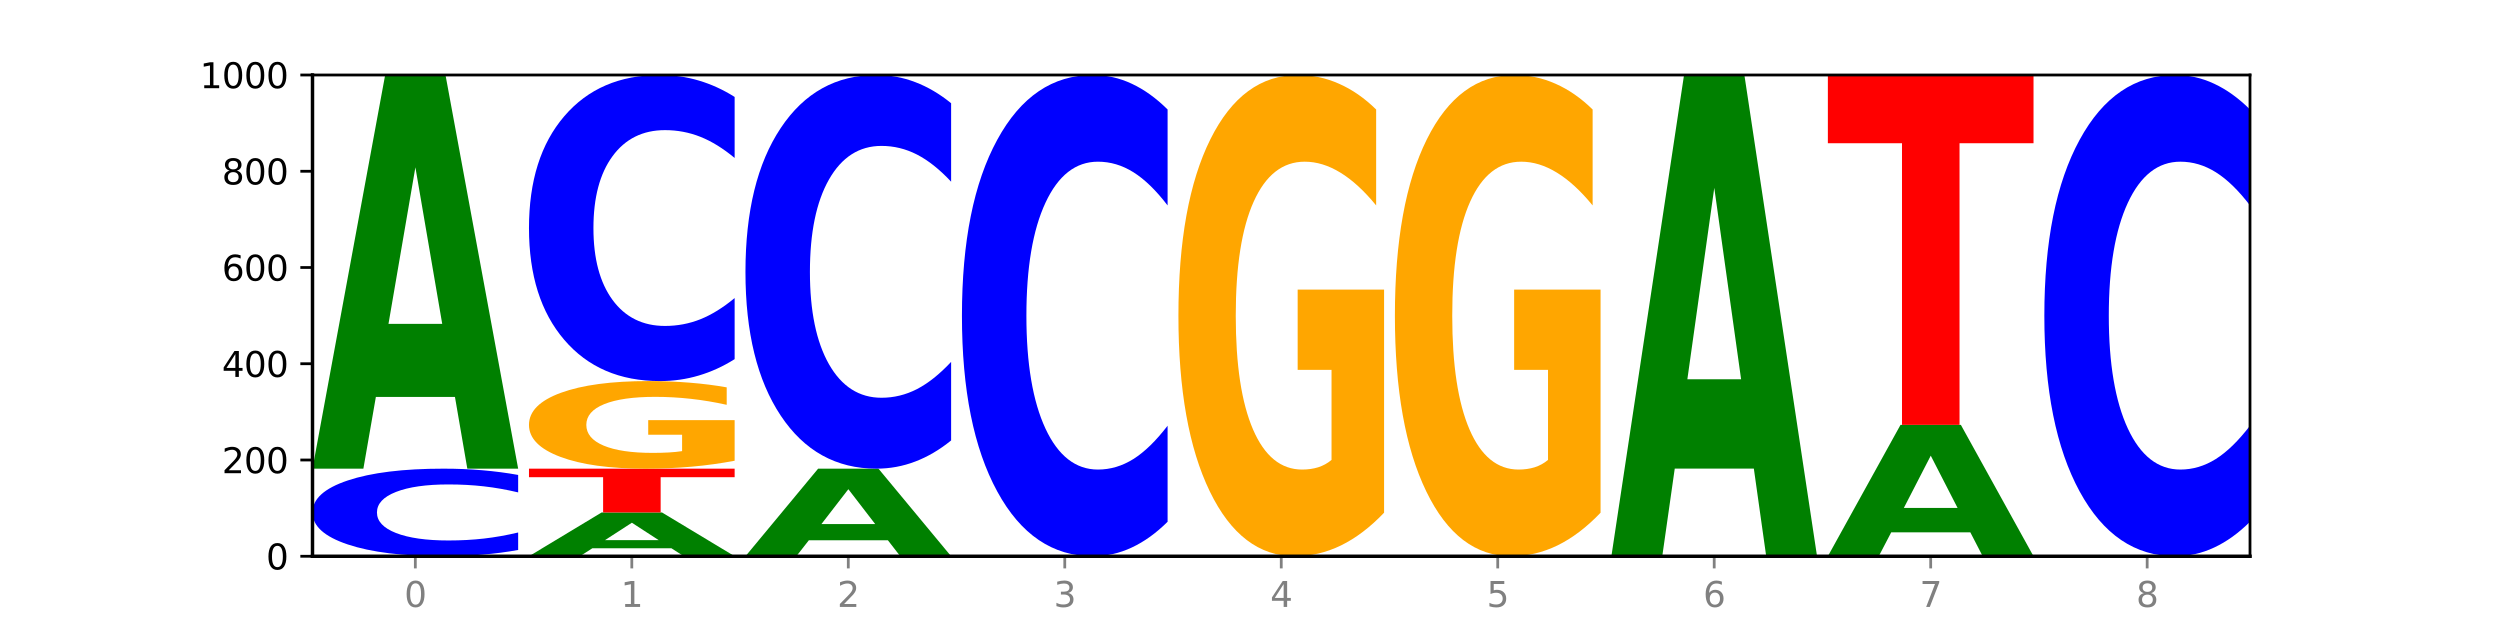 <?xml version="1.0" encoding="utf-8" standalone="no"?>
<!DOCTYPE svg PUBLIC "-//W3C//DTD SVG 1.1//EN"
  "http://www.w3.org/Graphics/SVG/1.1/DTD/svg11.dtd">
<svg xmlns:xlink="http://www.w3.org/1999/xlink" width="720pt" height="180pt" viewBox="0 0 720 180" xmlns="http://www.w3.org/2000/svg" version="1.1">
 <defs>
  <style type="text/css">*{stroke-linejoin: round; stroke-linecap: butt}</style>
 </defs>
 <g id="figure_1">
  <g id="patch_1">
   <path d="M 0 180 
L 720 180 
L 720 0 
L 0 0 
z
" style="fill: #ffffff"/>
  </g>
  <g id="axes_1">
   <g id="patch_2">
    <path d="M 90 160.2 
L 648 160.2 
L 648 21.6 
L 90 21.6 
z
" style="fill: #ffffff"/>
   </g>
   <g id="line2d_1">
    <path d="M 90 160.2 
L 648 160.2 
" clip-path="url(#pa06796e77d)" style="fill: none; stroke: #000000; stroke-width: 0.5; stroke-linecap: square"/>
   </g>
   <g id="patch_3">
    <path d="M 149.229 158.392 
Q 144.275 159.288 138.917 159.741 
Q 133.56 160.2 127.725 160.2 
Q 110.325 160.2 100.163 156.803 
Q 90 153.405 90 147.595 
Q 90 141.764 100.163 138.372 
Q 110.325 134.975 127.725 134.975 
Q 133.56 134.975 138.917 135.433 
Q 144.275 135.887 149.229 136.783 
L 149.229 141.811 
Q 144.23 140.623 139.38 140.071 
Q 134.53 139.519 129.173 139.519 
Q 119.562 139.519 114.056 141.671 
Q 108.564 143.817 108.564 147.595 
Q 108.564 151.357 114.056 153.509 
Q 119.562 155.656 129.173 155.656 
Q 134.53 155.656 139.38 155.104 
Q 144.23 154.546 149.229 153.358 
L 149.229 158.392 
z
" clip-path="url(#pa06796e77d)" style="fill: #0000ff"/>
   </g>
   <g id="patch_4">
    <path d="M 131.028 114.321 
L 108.249 114.321 
L 104.653 134.975 
L 90 134.975 
L 110.926 21.6 
L 128.303 21.6 
L 149.229 134.975 
L 134.588 134.975 
L 131.028 114.321 
z
M 111.882 93.279 
L 127.359 93.279 
L 119.633 48.182 
L 111.882 93.279 
z
" clip-path="url(#pa06796e77d)" style="fill: #008000"/>
   </g>
   <g id="patch_5">
    <path d="M 193.374 157.902 
L 170.596 157.902 
L 166.999 160.2 
L 152.346 160.2 
L 173.272 147.587 
L 190.65 147.587 
L 211.575 160.2 
L 196.935 160.2 
L 193.374 157.902 
z
M 174.229 155.562 
L 189.705 155.562 
L 181.979 150.545 
L 174.229 155.562 
z
" clip-path="url(#pa06796e77d)" style="fill: #008000"/>
   </g>
   <g id="patch_6">
    <path d="M 152.346 134.975 
L 211.575 134.975 
L 211.575 137.435 
L 190.267 137.435 
L 190.267 147.587 
L 173.696 147.587 
L 173.696 137.435 
L 152.346 137.435 
L 152.346 134.975 
z
" clip-path="url(#pa06796e77d)" style="fill: #ff0000"/>
   </g>
   <g id="patch_7">
    <path d="M 211.575 132.692 
Q 205.602 133.834 199.177 134.407 
Q 192.753 134.975 185.903 134.975 
Q 170.426 134.975 161.386 131.577 
Q 152.346 128.18 152.346 122.37 
Q 152.346 116.492 161.545 113.121 
Q 170.758 109.75 186.779 109.75 
Q 192.952 109.75 198.607 110.208 
Q 204.275 110.661 209.292 111.558 
L 209.292 116.586 
Q 204.115 115.435 198.992 114.867 
Q 193.868 114.293 188.717 114.293 
Q 179.187 114.293 174.023 116.388 
Q 168.859 118.478 168.859 122.37 
Q 168.859 126.226 173.837 128.331 
Q 178.815 130.431 187.974 130.431 
Q 190.47 130.431 192.607 130.311 
Q 194.744 130.186 196.443 129.926 
L 196.443 125.205 
L 186.686 125.205 
L 186.686 121 
L 211.575 121 
L 211.575 132.692 
z
" clip-path="url(#pa06796e77d)" style="fill: #ffa600"/>
   </g>
   <g id="patch_8">
    <path d="M 211.575 103.431 
Q 206.621 106.563 201.264 108.147 
Q 195.906 109.75 190.071 109.75 
Q 172.671 109.75 162.509 97.877 
Q 152.346 86.005 152.346 65.702 
Q 152.346 45.326 162.509 33.472 
Q 172.671 21.6 190.071 21.6 
Q 195.906 21.6 201.264 23.202 
Q 206.621 24.787 211.575 27.919 
L 211.575 45.49 
Q 206.576 41.339 201.726 39.408 
Q 196.876 37.478 191.519 37.478 
Q 181.909 37.478 176.402 44.999 
Q 170.91 52.501 170.91 65.702 
Q 170.91 78.849 176.402 86.369 
Q 181.909 93.871 191.519 93.871 
Q 196.876 93.871 201.726 91.941 
Q 206.576 89.993 211.575 85.841 
L 211.575 103.431 
z
" clip-path="url(#pa06796e77d)" style="fill: #0000ff"/>
   </g>
   <g id="patch_9">
    <path d="M 255.721 155.605 
L 232.942 155.605 
L 229.346 160.2 
L 214.693 160.2 
L 235.618 134.975 
L 252.996 134.975 
L 273.922 160.2 
L 259.281 160.2 
L 255.721 155.605 
z
M 236.575 150.923 
L 252.051 150.923 
L 244.325 140.889 
L 236.575 150.923 
z
" clip-path="url(#pa06796e77d)" style="fill: #008000"/>
   </g>
   <g id="patch_10">
    <path d="M 273.922 126.848 
Q 268.967 130.876 263.61 132.914 
Q 258.253 134.975 252.418 134.975 
Q 235.018 134.975 224.855 119.705 
Q 214.693 104.436 214.693 78.323 
Q 214.693 52.116 224.855 36.87 
Q 235.018 21.6 252.418 21.6 
Q 258.253 21.6 263.61 23.661 
Q 268.967 25.698 273.922 29.727 
L 273.922 52.327 
Q 268.923 46.987 264.073 44.504 
Q 259.223 42.022 253.865 42.022 
Q 244.255 42.022 238.748 51.694 
Q 233.257 61.343 233.257 78.323 
Q 233.257 95.232 238.748 104.904 
Q 244.255 114.553 253.865 114.553 
Q 259.223 114.553 264.073 112.07 
Q 268.923 109.564 273.922 104.225 
L 273.922 126.848 
z
" clip-path="url(#pa06796e77d)" style="fill: #0000ff"/>
   </g>
   <g id="patch_11">
    <path d="M 336.268 150.265 
Q 331.314 155.19 325.956 157.681 
Q 320.599 160.2 314.764 160.2 
Q 297.364 160.2 287.202 141.533 
Q 277.039 122.866 277.039 90.943 
Q 277.039 58.905 287.202 40.267 
Q 297.364 21.6 314.764 21.6 
Q 320.599 21.6 325.956 24.119 
Q 331.314 26.61 336.268 31.535 
L 336.268 59.163 
Q 331.269 52.635 326.419 49.601 
Q 321.569 46.566 316.212 46.566 
Q 306.601 46.566 301.095 58.39 
Q 295.603 70.186 295.603 90.943 
Q 295.603 111.614 301.095 123.439 
Q 306.601 135.234 316.212 135.234 
Q 321.569 135.234 326.419 132.199 
Q 331.269 129.136 336.268 122.608 
L 336.268 150.265 
z
" clip-path="url(#pa06796e77d)" style="fill: #0000ff"/>
   </g>
   <g id="patch_12">
    <path d="M 398.615 147.66 
Q 392.641 153.93 386.217 157.079 
Q 379.792 160.2 372.942 160.2 
Q 357.465 160.2 348.425 141.533 
Q 339.385 122.866 339.385 90.943 
Q 339.385 58.648 348.584 40.124 
Q 357.797 21.6 373.818 21.6 
Q 379.991 21.6 385.646 24.119 
Q 391.314 26.61 396.331 31.535 
L 396.331 59.163 
Q 391.154 52.836 386.031 49.715 
Q 380.907 46.566 375.757 46.566 
Q 366.226 46.566 361.062 58.075 
Q 355.898 69.556 355.898 90.943 
Q 355.898 112.129 360.876 123.696 
Q 365.854 135.234 375.013 135.234 
Q 377.509 135.234 379.646 134.576 
Q 381.783 133.889 383.482 132.457 
L 383.482 106.518 
L 373.726 106.518 
L 373.726 83.413 
L 398.615 83.413 
L 398.615 147.66 
z
" clip-path="url(#pa06796e77d)" style="fill: #ffa600"/>
   </g>
   <g id="patch_13">
    <path d="M 460.961 147.66 
Q 454.988 153.93 448.563 157.079 
Q 442.138 160.2 435.289 160.2 
Q 419.811 160.2 410.772 141.533 
Q 401.732 122.866 401.732 90.943 
Q 401.732 58.648 410.931 40.124 
Q 420.143 21.6 436.165 21.6 
Q 442.337 21.6 447.992 24.119 
Q 453.66 26.61 458.678 31.535 
L 458.678 59.163 
Q 453.501 52.836 448.377 49.715 
Q 443.253 46.566 438.103 46.566 
Q 428.572 46.566 423.408 58.075 
Q 418.245 69.556 418.245 90.943 
Q 418.245 112.129 423.223 123.696 
Q 428.2 135.234 437.36 135.234 
Q 439.855 135.234 441.992 134.576 
Q 444.129 133.889 445.828 132.457 
L 445.828 106.518 
L 436.072 106.518 
L 436.072 83.413 
L 460.961 83.413 
L 460.961 147.66 
z
" clip-path="url(#pa06796e77d)" style="fill: #ffa600"/>
   </g>
   <g id="patch_14">
    <path d="M 505.106 134.951 
L 482.328 134.951 
L 478.731 160.2 
L 464.078 160.2 
L 485.004 21.6 
L 502.382 21.6 
L 523.307 160.2 
L 508.667 160.2 
L 505.106 134.951 
z
M 485.961 109.228 
L 501.437 109.228 
L 493.711 54.096 
L 485.961 109.228 
z
" clip-path="url(#pa06796e77d)" style="fill: #008000"/>
   </g>
   <g id="patch_15">
    <path d="M 567.453 153.307 
L 544.674 153.307 
L 541.077 160.2 
L 526.425 160.2 
L 547.35 122.362 
L 564.728 122.362 
L 585.654 160.2 
L 571.013 160.2 
L 567.453 153.307 
z
M 548.307 146.285 
L 563.783 146.285 
L 556.057 131.234 
L 548.307 146.285 
z
" clip-path="url(#pa06796e77d)" style="fill: #008000"/>
   </g>
   <g id="patch_16">
    <path d="M 526.425 21.6 
L 585.654 21.6 
L 585.654 41.251 
L 564.345 41.251 
L 564.345 122.362 
L 547.775 122.362 
L 547.775 41.251 
L 526.425 41.251 
L 526.425 21.6 
z
" clip-path="url(#pa06796e77d)" style="fill: #ff0000"/>
   </g>
   <g id="patch_17">
    <path d="M 648 150.265 
Q 643.046 155.19 637.688 157.681 
Q 632.331 160.2 626.496 160.2 
Q 609.096 160.2 598.933 141.533 
Q 588.771 122.866 588.771 90.943 
Q 588.771 58.905 598.933 40.267 
Q 609.096 21.6 626.496 21.6 
Q 632.331 21.6 637.688 24.119 
Q 643.046 26.61 648 31.535 
L 648 59.163 
Q 643.001 52.635 638.151 49.601 
Q 633.301 46.566 627.944 46.566 
Q 618.333 46.566 612.827 58.39 
Q 607.335 70.186 607.335 90.943 
Q 607.335 111.614 612.827 123.439 
Q 618.333 135.234 627.944 135.234 
Q 633.301 135.234 638.151 132.199 
Q 643.001 129.136 648 122.608 
L 648 150.265 
z
" clip-path="url(#pa06796e77d)" style="fill: #0000ff"/>
   </g>
   <g id="matplotlib.axis_1">
    <g id="xtick_1">
     <g id="line2d_2">
      <defs>
       <path id="m2143c1268f" d="M 0 0 
L 0 3.5 
" style="stroke: #808080; stroke-width: 0.8"/>
      </defs>
      <g>
       <use xlink:href="#m2143c1268f" x="119.615" y="160.2" style="fill: #808080; stroke: #808080; stroke-width: 0.8"/>
      </g>
     </g>
     <g id="text_1">
      <!-- 0 -->
      <g style="fill: #808080" transform="translate(116.433 174.798) scale(0.1 -0.1)">
       <defs>
        <path id="DejaVuSans-30" d="M 2034 4250 
Q 1547 4250 1301 3770 
Q 1056 3291 1056 2328 
Q 1056 1369 1301 889 
Q 1547 409 2034 409 
Q 2525 409 2770 889 
Q 3016 1369 3016 2328 
Q 3016 3291 2770 3770 
Q 2525 4250 2034 4250 
z
M 2034 4750 
Q 2819 4750 3233 4129 
Q 3647 3509 3647 2328 
Q 3647 1150 3233 529 
Q 2819 -91 2034 -91 
Q 1250 -91 836 529 
Q 422 1150 422 2328 
Q 422 3509 836 4129 
Q 1250 4750 2034 4750 
z
" transform="scale(0.016)"/>
       </defs>
       <use xlink:href="#DejaVuSans-30"/>
      </g>
     </g>
    </g>
    <g id="xtick_2">
     <g id="line2d_3">
      <g>
       <use xlink:href="#m2143c1268f" x="181.961" y="160.2" style="fill: #808080; stroke: #808080; stroke-width: 0.8"/>
      </g>
     </g>
     <g id="text_2">
      <!-- 1 -->
      <g style="fill: #808080" transform="translate(178.78 174.798) scale(0.1 -0.1)">
       <defs>
        <path id="DejaVuSans-31" d="M 794 531 
L 1825 531 
L 1825 4091 
L 703 3866 
L 703 4441 
L 1819 4666 
L 2450 4666 
L 2450 531 
L 3481 531 
L 3481 0 
L 794 0 
L 794 531 
z
" transform="scale(0.016)"/>
       </defs>
       <use xlink:href="#DejaVuSans-31"/>
      </g>
     </g>
    </g>
    <g id="xtick_3">
     <g id="line2d_4">
      <g>
       <use xlink:href="#m2143c1268f" x="244.307" y="160.2" style="fill: #808080; stroke: #808080; stroke-width: 0.8"/>
      </g>
     </g>
     <g id="text_3">
      <!-- 2 -->
      <g style="fill: #808080" transform="translate(241.126 174.798) scale(0.1 -0.1)">
       <defs>
        <path id="DejaVuSans-32" d="M 1228 531 
L 3431 531 
L 3431 0 
L 469 0 
L 469 531 
Q 828 903 1448 1529 
Q 2069 2156 2228 2338 
Q 2531 2678 2651 2914 
Q 2772 3150 2772 3378 
Q 2772 3750 2511 3984 
Q 2250 4219 1831 4219 
Q 1534 4219 1204 4116 
Q 875 4013 500 3803 
L 500 4441 
Q 881 4594 1212 4672 
Q 1544 4750 1819 4750 
Q 2544 4750 2975 4387 
Q 3406 4025 3406 3419 
Q 3406 3131 3298 2873 
Q 3191 2616 2906 2266 
Q 2828 2175 2409 1742 
Q 1991 1309 1228 531 
z
" transform="scale(0.016)"/>
       </defs>
       <use xlink:href="#DejaVuSans-32"/>
      </g>
     </g>
    </g>
    <g id="xtick_4">
     <g id="line2d_5">
      <g>
       <use xlink:href="#m2143c1268f" x="306.654" y="160.2" style="fill: #808080; stroke: #808080; stroke-width: 0.8"/>
      </g>
     </g>
     <g id="text_4">
      <!-- 3 -->
      <g style="fill: #808080" transform="translate(303.472 174.798) scale(0.1 -0.1)">
       <defs>
        <path id="DejaVuSans-33" d="M 2597 2516 
Q 3050 2419 3304 2112 
Q 3559 1806 3559 1356 
Q 3559 666 3084 287 
Q 2609 -91 1734 -91 
Q 1441 -91 1130 -33 
Q 819 25 488 141 
L 488 750 
Q 750 597 1062 519 
Q 1375 441 1716 441 
Q 2309 441 2620 675 
Q 2931 909 2931 1356 
Q 2931 1769 2642 2001 
Q 2353 2234 1838 2234 
L 1294 2234 
L 1294 2753 
L 1863 2753 
Q 2328 2753 2575 2939 
Q 2822 3125 2822 3475 
Q 2822 3834 2567 4026 
Q 2313 4219 1838 4219 
Q 1578 4219 1281 4162 
Q 984 4106 628 3988 
L 628 4550 
Q 988 4650 1302 4700 
Q 1616 4750 1894 4750 
Q 2613 4750 3031 4423 
Q 3450 4097 3450 3541 
Q 3450 3153 3228 2886 
Q 3006 2619 2597 2516 
z
" transform="scale(0.016)"/>
       </defs>
       <use xlink:href="#DejaVuSans-33"/>
      </g>
     </g>
    </g>
    <g id="xtick_5">
     <g id="line2d_6">
      <g>
       <use xlink:href="#m2143c1268f" x="369" y="160.2" style="fill: #808080; stroke: #808080; stroke-width: 0.8"/>
      </g>
     </g>
     <g id="text_5">
      <!-- 4 -->
      <g style="fill: #808080" transform="translate(365.819 174.798) scale(0.1 -0.1)">
       <defs>
        <path id="DejaVuSans-34" d="M 2419 4116 
L 825 1625 
L 2419 1625 
L 2419 4116 
z
M 2253 4666 
L 3047 4666 
L 3047 1625 
L 3713 1625 
L 3713 1100 
L 3047 1100 
L 3047 0 
L 2419 0 
L 2419 1100 
L 313 1100 
L 313 1709 
L 2253 4666 
z
" transform="scale(0.016)"/>
       </defs>
       <use xlink:href="#DejaVuSans-34"/>
      </g>
     </g>
    </g>
    <g id="xtick_6">
     <g id="line2d_7">
      <g>
       <use xlink:href="#m2143c1268f" x="431.346" y="160.2" style="fill: #808080; stroke: #808080; stroke-width: 0.8"/>
      </g>
     </g>
     <g id="text_6">
      <!-- 5 -->
      <g style="fill: #808080" transform="translate(428.165 174.798) scale(0.1 -0.1)">
       <defs>
        <path id="DejaVuSans-35" d="M 691 4666 
L 3169 4666 
L 3169 4134 
L 1269 4134 
L 1269 2991 
Q 1406 3038 1543 3061 
Q 1681 3084 1819 3084 
Q 2600 3084 3056 2656 
Q 3513 2228 3513 1497 
Q 3513 744 3044 326 
Q 2575 -91 1722 -91 
Q 1428 -91 1123 -41 
Q 819 9 494 109 
L 494 744 
Q 775 591 1075 516 
Q 1375 441 1709 441 
Q 2250 441 2565 725 
Q 2881 1009 2881 1497 
Q 2881 1984 2565 2268 
Q 2250 2553 1709 2553 
Q 1456 2553 1204 2497 
Q 953 2441 691 2322 
L 691 4666 
z
" transform="scale(0.016)"/>
       </defs>
       <use xlink:href="#DejaVuSans-35"/>
      </g>
     </g>
    </g>
    <g id="xtick_7">
     <g id="line2d_8">
      <g>
       <use xlink:href="#m2143c1268f" x="493.693" y="160.2" style="fill: #808080; stroke: #808080; stroke-width: 0.8"/>
      </g>
     </g>
     <g id="text_7">
      <!-- 6 -->
      <g style="fill: #808080" transform="translate(490.511 174.798) scale(0.1 -0.1)">
       <defs>
        <path id="DejaVuSans-36" d="M 2113 2584 
Q 1688 2584 1439 2293 
Q 1191 2003 1191 1497 
Q 1191 994 1439 701 
Q 1688 409 2113 409 
Q 2538 409 2786 701 
Q 3034 994 3034 1497 
Q 3034 2003 2786 2293 
Q 2538 2584 2113 2584 
z
M 3366 4563 
L 3366 3988 
Q 3128 4100 2886 4159 
Q 2644 4219 2406 4219 
Q 1781 4219 1451 3797 
Q 1122 3375 1075 2522 
Q 1259 2794 1537 2939 
Q 1816 3084 2150 3084 
Q 2853 3084 3261 2657 
Q 3669 2231 3669 1497 
Q 3669 778 3244 343 
Q 2819 -91 2113 -91 
Q 1303 -91 875 529 
Q 447 1150 447 2328 
Q 447 3434 972 4092 
Q 1497 4750 2381 4750 
Q 2619 4750 2861 4703 
Q 3103 4656 3366 4563 
z
" transform="scale(0.016)"/>
       </defs>
       <use xlink:href="#DejaVuSans-36"/>
      </g>
     </g>
    </g>
    <g id="xtick_8">
     <g id="line2d_9">
      <g>
       <use xlink:href="#m2143c1268f" x="556.039" y="160.2" style="fill: #808080; stroke: #808080; stroke-width: 0.8"/>
      </g>
     </g>
     <g id="text_8">
      <!-- 7 -->
      <g style="fill: #808080" transform="translate(552.858 174.798) scale(0.1 -0.1)">
       <defs>
        <path id="DejaVuSans-37" d="M 525 4666 
L 3525 4666 
L 3525 4397 
L 1831 0 
L 1172 0 
L 2766 4134 
L 525 4134 
L 525 4666 
z
" transform="scale(0.016)"/>
       </defs>
       <use xlink:href="#DejaVuSans-37"/>
      </g>
     </g>
    </g>
    <g id="xtick_9">
     <g id="line2d_10">
      <g>
       <use xlink:href="#m2143c1268f" x="618.385" y="160.2" style="fill: #808080; stroke: #808080; stroke-width: 0.8"/>
      </g>
     </g>
     <g id="text_9">
      <!-- 8 -->
      <g style="fill: #808080" transform="translate(615.204 174.798) scale(0.1 -0.1)">
       <defs>
        <path id="DejaVuSans-38" d="M 2034 2216 
Q 1584 2216 1326 1975 
Q 1069 1734 1069 1313 
Q 1069 891 1326 650 
Q 1584 409 2034 409 
Q 2484 409 2743 651 
Q 3003 894 3003 1313 
Q 3003 1734 2745 1975 
Q 2488 2216 2034 2216 
z
M 1403 2484 
Q 997 2584 770 2862 
Q 544 3141 544 3541 
Q 544 4100 942 4425 
Q 1341 4750 2034 4750 
Q 2731 4750 3128 4425 
Q 3525 4100 3525 3541 
Q 3525 3141 3298 2862 
Q 3072 2584 2669 2484 
Q 3125 2378 3379 2068 
Q 3634 1759 3634 1313 
Q 3634 634 3220 271 
Q 2806 -91 2034 -91 
Q 1263 -91 848 271 
Q 434 634 434 1313 
Q 434 1759 690 2068 
Q 947 2378 1403 2484 
z
M 1172 3481 
Q 1172 3119 1398 2916 
Q 1625 2713 2034 2713 
Q 2441 2713 2670 2916 
Q 2900 3119 2900 3481 
Q 2900 3844 2670 4047 
Q 2441 4250 2034 4250 
Q 1625 4250 1398 4047 
Q 1172 3844 1172 3481 
z
" transform="scale(0.016)"/>
       </defs>
       <use xlink:href="#DejaVuSans-38"/>
      </g>
     </g>
    </g>
   </g>
   <g id="matplotlib.axis_2">
    <g id="ytick_1">
     <g id="line2d_11">
      <defs>
       <path id="me9b1d74d2d" d="M 0 0 
L -3.5 0 
" style="stroke: #000000; stroke-width: 0.8"/>
      </defs>
      <g>
       <use xlink:href="#me9b1d74d2d" x="90" y="160.2" style="stroke: #000000; stroke-width: 0.8"/>
      </g>
     </g>
     <g id="text_10">
      <!-- 0 -->
      <g transform="translate(76.638 163.999) scale(0.1 -0.1)">
       <use xlink:href="#DejaVuSans-30"/>
      </g>
     </g>
    </g>
    <g id="ytick_2">
     <g id="line2d_12">
      <g>
       <use xlink:href="#me9b1d74d2d" x="90" y="132.48" style="stroke: #000000; stroke-width: 0.8"/>
      </g>
     </g>
     <g id="text_11">
      <!-- 200 -->
      <g transform="translate(63.913 136.279) scale(0.1 -0.1)">
       <use xlink:href="#DejaVuSans-32"/>
       <use xlink:href="#DejaVuSans-30" x="63.623"/>
       <use xlink:href="#DejaVuSans-30" x="127.246"/>
      </g>
     </g>
    </g>
    <g id="ytick_3">
     <g id="line2d_13">
      <g>
       <use xlink:href="#me9b1d74d2d" x="90" y="104.76" style="stroke: #000000; stroke-width: 0.8"/>
      </g>
     </g>
     <g id="text_12">
      <!-- 400 -->
      <g transform="translate(63.913 108.559) scale(0.1 -0.1)">
       <use xlink:href="#DejaVuSans-34"/>
       <use xlink:href="#DejaVuSans-30" x="63.623"/>
       <use xlink:href="#DejaVuSans-30" x="127.246"/>
      </g>
     </g>
    </g>
    <g id="ytick_4">
     <g id="line2d_14">
      <g>
       <use xlink:href="#me9b1d74d2d" x="90" y="77.04" style="stroke: #000000; stroke-width: 0.8"/>
      </g>
     </g>
     <g id="text_13">
      <!-- 600 -->
      <g transform="translate(63.913 80.839) scale(0.1 -0.1)">
       <use xlink:href="#DejaVuSans-36"/>
       <use xlink:href="#DejaVuSans-30" x="63.623"/>
       <use xlink:href="#DejaVuSans-30" x="127.246"/>
      </g>
     </g>
    </g>
    <g id="ytick_5">
     <g id="line2d_15">
      <g>
       <use xlink:href="#me9b1d74d2d" x="90" y="49.32" style="stroke: #000000; stroke-width: 0.8"/>
      </g>
     </g>
     <g id="text_14">
      <!-- 800 -->
      <g transform="translate(63.913 53.119) scale(0.1 -0.1)">
       <use xlink:href="#DejaVuSans-38"/>
       <use xlink:href="#DejaVuSans-30" x="63.623"/>
       <use xlink:href="#DejaVuSans-30" x="127.246"/>
      </g>
     </g>
    </g>
    <g id="ytick_6">
     <g id="line2d_16">
      <g>
       <use xlink:href="#me9b1d74d2d" x="90" y="21.6" style="stroke: #000000; stroke-width: 0.8"/>
      </g>
     </g>
     <g id="text_15">
      <!-- 1000 -->
      <g transform="translate(57.55 25.399) scale(0.1 -0.1)">
       <use xlink:href="#DejaVuSans-31"/>
       <use xlink:href="#DejaVuSans-30" x="63.623"/>
       <use xlink:href="#DejaVuSans-30" x="127.246"/>
       <use xlink:href="#DejaVuSans-30" x="190.869"/>
      </g>
     </g>
    </g>
   </g>
   <g id="patch_18">
    <path d="M 90 160.2 
L 90 21.6 
" style="fill: none; stroke: #000000; stroke-linejoin: miter; stroke-linecap: square"/>
   </g>
   <g id="patch_19">
    <path d="M 648 160.2 
L 648 21.6 
" style="fill: none; stroke: #000000; stroke-width: 0.8; stroke-linejoin: miter; stroke-linecap: square"/>
   </g>
   <g id="patch_20">
    <path d="M 90 160.2 
L 648 160.2 
" style="fill: none; stroke: #000000; stroke-linejoin: miter; stroke-linecap: square"/>
   </g>
   <g id="patch_21">
    <path d="M 90 21.6 
L 648 21.6 
" style="fill: none; stroke: #000000; stroke-width: 0.8; stroke-linejoin: miter; stroke-linecap: square"/>
   </g>
  </g>
 </g>
 <defs>
  <clipPath id="pa06796e77d">
   <rect x="90" y="21.6" width="558" height="138.6"/>
  </clipPath>
 </defs>
</svg>
